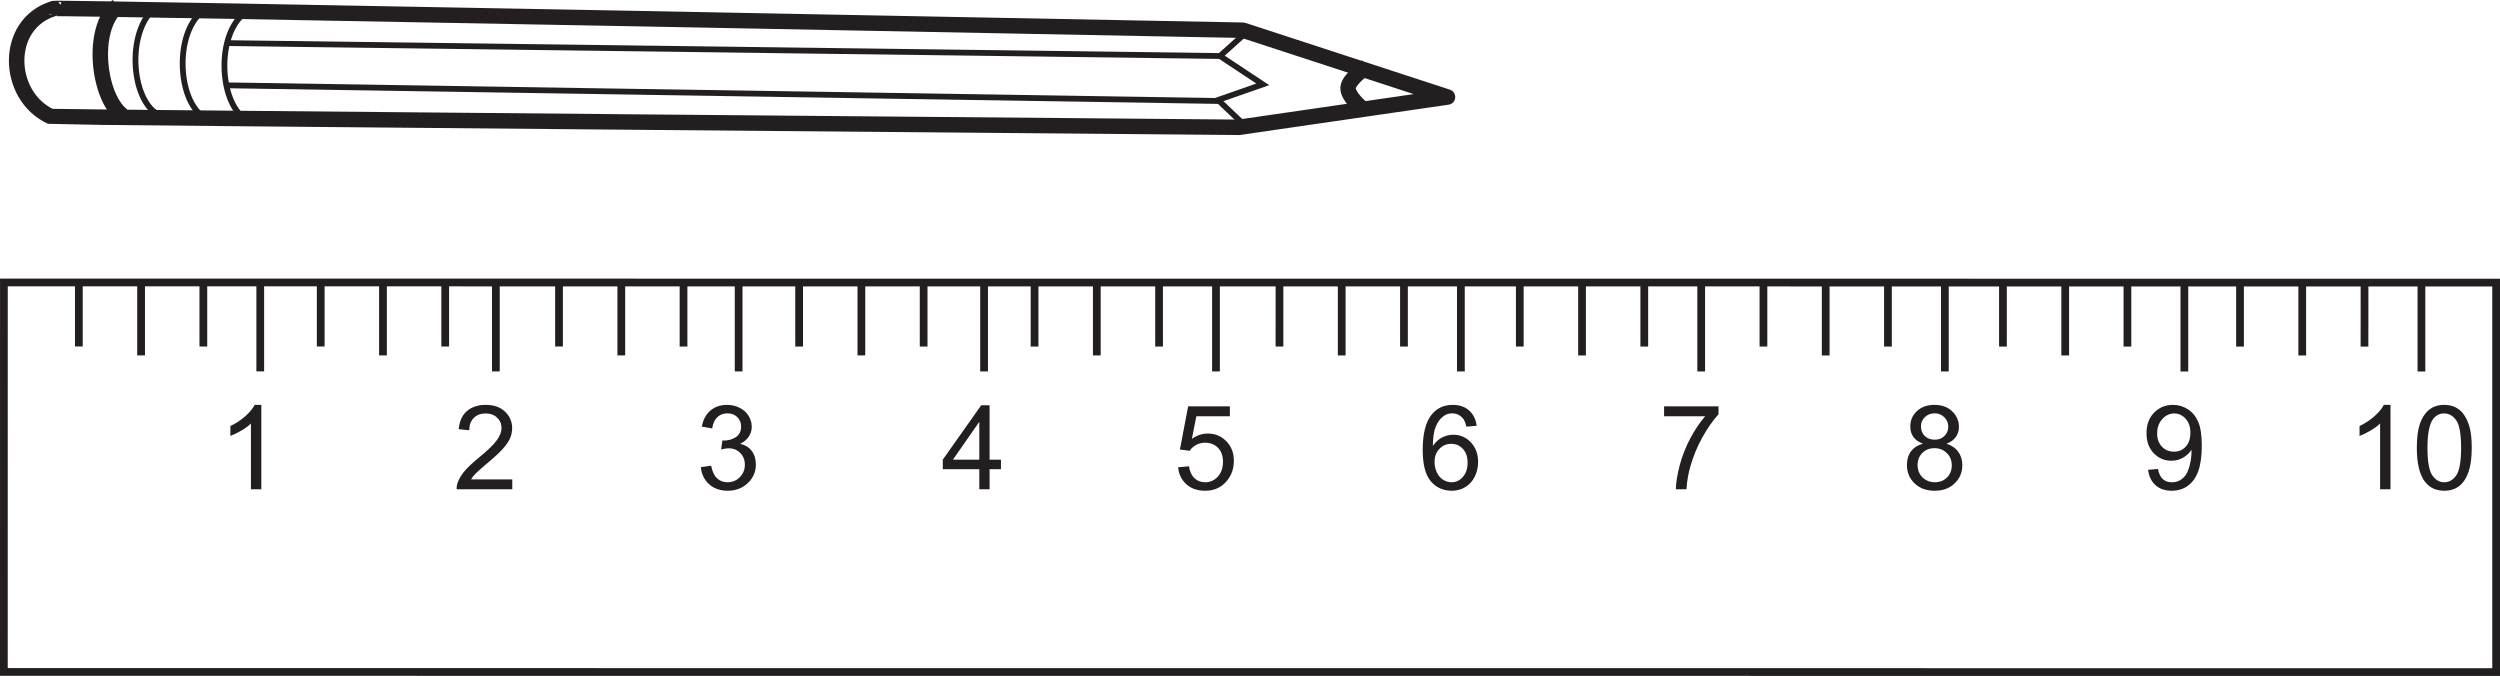 <?xml version="1.0" encoding="UTF-8"?>
<svg xmlns="http://www.w3.org/2000/svg" xmlns:xlink="http://www.w3.org/1999/xlink" width="323.004pt" height="87.33pt" viewBox="0 0 323.004 87.33" version="1.1">
<defs>
<g>
<symbol overflow="visible" id="glyph0-0">
<path style="stroke:none;" d="M 1.891 0 L 1.891 -9.484 L 9.484 -9.484 L 9.484 0 Z M 2.141 -0.234 L 9.25 -0.234 L 9.25 -9.25 L 2.141 -9.25 Z M 2.141 -0.234 "/>
</symbol>
<symbol overflow="visible" id="glyph0-1">
<path style="stroke:none;" d="M 5.656 0 L 4.312 0 L 4.312 -8.5 C 4 -8.188 3.582 -7.879 3.062 -7.578 C 2.539 -7.273 2.07 -7.047 1.656 -6.891 L 1.656 -8.172 C 2.395 -8.523 3.039 -8.953 3.594 -9.453 C 4.156 -9.953 4.555 -10.438 4.797 -10.906 L 5.656 -10.906 Z M 5.656 0 "/>
</symbol>
<symbol overflow="visible" id="glyph0-2">
<path style="stroke:none;" d="M 7.641 -1.281 L 7.641 0 L 0.453 0 C 0.441 -0.32 0.492 -0.629 0.609 -0.922 C 0.797 -1.41 1.086 -1.891 1.484 -2.359 C 1.891 -2.836 2.473 -3.391 3.234 -4.016 C 4.422 -4.984 5.219 -5.75 5.625 -6.312 C 6.039 -6.875 6.25 -7.41 6.25 -7.922 C 6.25 -8.453 6.062 -8.895 5.688 -9.25 C 5.312 -9.613 4.816 -9.797 4.203 -9.797 C 3.566 -9.797 3.055 -9.602 2.672 -9.219 C 2.285 -8.832 2.086 -8.301 2.078 -7.625 L 0.719 -7.766 C 0.812 -8.785 1.16 -9.562 1.766 -10.094 C 2.379 -10.633 3.203 -10.906 4.234 -10.906 C 5.273 -10.906 6.098 -10.613 6.703 -10.031 C 7.316 -9.457 7.625 -8.742 7.625 -7.891 C 7.625 -7.453 7.535 -7.023 7.359 -6.609 C 7.18 -6.191 6.883 -5.75 6.469 -5.281 C 6.062 -4.812 5.379 -4.176 4.422 -3.375 C 3.617 -2.695 3.102 -2.238 2.875 -2 C 2.645 -1.758 2.457 -1.52 2.312 -1.281 Z M 7.641 -1.281 "/>
</symbol>
<symbol overflow="visible" id="glyph0-3">
<path style="stroke:none;" d="M 0.641 -2.859 L 1.969 -3.047 C 2.125 -2.285 2.383 -1.738 2.75 -1.406 C 3.113 -1.07 3.562 -0.906 4.094 -0.906 C 4.719 -0.906 5.242 -1.125 5.672 -1.562 C 6.109 -2 6.328 -2.535 6.328 -3.172 C 6.328 -3.785 6.129 -4.289 5.734 -4.688 C 5.336 -5.094 4.828 -5.297 4.203 -5.297 C 3.953 -5.297 3.641 -5.242 3.266 -5.141 L 3.422 -6.312 C 3.504 -6.301 3.57 -6.297 3.625 -6.297 C 4.195 -6.297 4.707 -6.441 5.156 -6.734 C 5.613 -7.035 5.844 -7.492 5.844 -8.109 C 5.844 -8.598 5.676 -9.004 5.344 -9.328 C 5.02 -9.648 4.594 -9.812 4.062 -9.812 C 3.551 -9.812 3.117 -9.645 2.766 -9.312 C 2.422 -8.988 2.203 -8.504 2.109 -7.859 L 0.766 -8.094 C 0.93 -8.988 1.301 -9.68 1.875 -10.172 C 2.457 -10.66 3.176 -10.906 4.031 -10.906 C 4.625 -10.906 5.172 -10.773 5.672 -10.516 C 6.172 -10.266 6.551 -9.922 6.812 -9.484 C 7.082 -9.047 7.219 -8.578 7.219 -8.078 C 7.219 -7.609 7.086 -7.18 6.828 -6.797 C 6.578 -6.41 6.207 -6.102 5.719 -5.875 C 6.363 -5.727 6.863 -5.422 7.219 -4.953 C 7.57 -4.492 7.75 -3.91 7.75 -3.203 C 7.75 -2.254 7.398 -1.453 6.703 -0.797 C 6.016 -0.141 5.145 0.188 4.094 0.188 C 3.133 0.188 2.336 -0.094 1.703 -0.656 C 1.078 -1.227 0.723 -1.961 0.641 -2.859 Z M 0.641 -2.859 "/>
</symbol>
<symbol overflow="visible" id="glyph0-4">
<path style="stroke:none;" d="M 4.906 0 L 4.906 -2.594 L 0.188 -2.594 L 0.188 -3.828 L 5.156 -10.859 L 6.234 -10.859 L 6.234 -3.828 L 7.703 -3.828 L 7.703 -2.594 L 6.234 -2.594 L 6.234 0 Z M 4.906 -3.828 L 4.906 -8.719 L 1.5 -3.828 Z M 4.906 -3.828 "/>
</symbol>
<symbol overflow="visible" id="glyph0-5">
<path style="stroke:none;" d="M 0.625 -2.844 L 2.031 -2.969 C 2.133 -2.281 2.375 -1.766 2.75 -1.422 C 3.125 -1.078 3.582 -0.906 4.125 -0.906 C 4.758 -0.906 5.301 -1.145 5.75 -1.625 C 6.195 -2.113 6.422 -2.758 6.422 -3.562 C 6.422 -4.32 6.207 -4.922 5.781 -5.359 C 5.352 -5.797 4.789 -6.016 4.094 -6.016 C 3.664 -6.016 3.281 -5.914 2.938 -5.719 C 2.594 -5.531 2.32 -5.281 2.125 -4.969 L 0.859 -5.141 L 1.922 -10.719 L 7.312 -10.719 L 7.312 -9.438 L 2.984 -9.438 L 2.406 -6.516 C 3.051 -6.973 3.734 -7.203 4.453 -7.203 C 5.398 -7.203 6.195 -6.875 6.844 -6.219 C 7.5 -5.562 7.828 -4.719 7.828 -3.688 C 7.828 -2.695 7.539 -1.848 6.969 -1.141 C 6.27 -0.254 5.32 0.188 4.125 0.188 C 3.133 0.188 2.328 -0.086 1.703 -0.641 C 1.078 -1.191 0.719 -1.926 0.625 -2.844 Z M 0.625 -2.844 "/>
</symbol>
<symbol overflow="visible" id="glyph0-6">
<path style="stroke:none;" d="M 7.547 -8.203 L 6.219 -8.094 C 6.102 -8.613 5.938 -8.992 5.719 -9.234 C 5.352 -9.617 4.91 -9.812 4.391 -9.812 C 3.961 -9.812 3.586 -9.691 3.266 -9.453 C 2.848 -9.148 2.516 -8.703 2.266 -8.109 C 2.023 -7.523 1.898 -6.688 1.891 -5.594 C 2.211 -6.082 2.602 -6.445 3.062 -6.688 C 3.531 -6.926 4.02 -7.047 4.531 -7.047 C 5.426 -7.047 6.18 -6.719 6.797 -6.062 C 7.422 -5.406 7.734 -4.562 7.734 -3.531 C 7.734 -2.844 7.586 -2.207 7.297 -1.625 C 7.004 -1.039 6.598 -0.594 6.078 -0.281 C 5.566 0.031 4.988 0.188 4.344 0.188 C 3.227 0.188 2.32 -0.219 1.625 -1.031 C 0.926 -1.852 0.578 -3.203 0.578 -5.078 C 0.578 -7.18 0.961 -8.707 1.734 -9.656 C 2.41 -10.488 3.32 -10.906 4.469 -10.906 C 5.32 -10.906 6.02 -10.664 6.562 -10.188 C 7.113 -9.707 7.441 -9.047 7.547 -8.203 Z M 2.109 -3.516 C 2.109 -3.055 2.203 -2.617 2.391 -2.203 C 2.586 -1.785 2.859 -1.461 3.203 -1.234 C 3.555 -1.016 3.926 -0.906 4.312 -0.906 C 4.875 -0.906 5.359 -1.133 5.766 -1.594 C 6.172 -2.051 6.375 -2.664 6.375 -3.438 C 6.375 -4.195 6.172 -4.789 5.766 -5.219 C 5.367 -5.656 4.867 -5.875 4.266 -5.875 C 3.66 -5.875 3.148 -5.656 2.734 -5.219 C 2.316 -4.789 2.109 -4.223 2.109 -3.516 Z M 2.109 -3.516 "/>
</symbol>
<symbol overflow="visible" id="glyph0-7">
<path style="stroke:none;" d="M 0.719 -9.438 L 0.719 -10.719 L 7.75 -10.719 L 7.75 -9.688 C 7.062 -8.945 6.375 -7.969 5.688 -6.75 C 5.008 -5.531 4.488 -4.273 4.125 -2.984 C 3.852 -2.078 3.68 -1.082 3.609 0 L 2.234 0 C 2.254 -0.852 2.422 -1.883 2.734 -3.094 C 3.055 -4.301 3.516 -5.469 4.109 -6.594 C 4.711 -7.719 5.352 -8.664 6.031 -9.438 Z M 0.719 -9.438 "/>
</symbol>
<symbol overflow="visible" id="glyph0-8">
<path style="stroke:none;" d="M 2.688 -5.891 C 2.133 -6.086 1.723 -6.375 1.453 -6.75 C 1.18 -7.125 1.047 -7.578 1.047 -8.109 C 1.047 -8.898 1.328 -9.562 1.891 -10.094 C 2.461 -10.633 3.223 -10.906 4.172 -10.906 C 5.117 -10.906 5.879 -10.629 6.453 -10.078 C 7.035 -9.523 7.328 -8.852 7.328 -8.062 C 7.328 -7.562 7.191 -7.125 6.922 -6.75 C 6.66 -6.375 6.258 -6.086 5.719 -5.891 C 6.395 -5.672 6.906 -5.316 7.25 -4.828 C 7.594 -4.348 7.766 -3.773 7.766 -3.109 C 7.766 -2.18 7.438 -1.398 6.781 -0.766 C 6.125 -0.129 5.258 0.188 4.188 0.188 C 3.113 0.188 2.25 -0.129 1.594 -0.766 C 0.938 -1.398 0.609 -2.191 0.609 -3.141 C 0.609 -3.848 0.785 -4.438 1.141 -4.906 C 1.504 -5.383 2.02 -5.711 2.688 -5.891 Z M 2.422 -8.156 C 2.422 -7.633 2.582 -7.211 2.906 -6.891 C 3.238 -6.566 3.672 -6.406 4.203 -6.406 C 4.711 -6.406 5.129 -6.566 5.453 -6.891 C 5.785 -7.211 5.953 -7.609 5.953 -8.078 C 5.953 -8.566 5.781 -8.977 5.438 -9.312 C 5.102 -9.645 4.688 -9.812 4.188 -9.812 C 3.676 -9.812 3.254 -9.645 2.922 -9.312 C 2.586 -8.988 2.422 -8.602 2.422 -8.156 Z M 1.984 -3.141 C 1.984 -2.754 2.07 -2.383 2.25 -2.031 C 2.438 -1.676 2.707 -1.398 3.062 -1.203 C 3.414 -1.004 3.797 -0.906 4.203 -0.906 C 4.836 -0.906 5.363 -1.109 5.781 -1.516 C 6.195 -1.93 6.406 -2.457 6.406 -3.094 C 6.406 -3.727 6.191 -4.254 5.766 -4.672 C 5.336 -5.098 4.801 -5.312 4.156 -5.312 C 3.531 -5.312 3.008 -5.102 2.594 -4.688 C 2.188 -4.27 1.984 -3.754 1.984 -3.141 Z M 1.984 -3.141 "/>
</symbol>
<symbol overflow="visible" id="glyph0-9">
<path style="stroke:none;" d="M 0.828 -2.516 L 2.109 -2.625 C 2.223 -2.02 2.43 -1.582 2.734 -1.312 C 3.035 -1.039 3.426 -0.906 3.906 -0.906 C 4.32 -0.906 4.68 -1 4.984 -1.188 C 5.297 -1.375 5.551 -1.625 5.75 -1.938 C 5.945 -2.258 6.109 -2.688 6.234 -3.219 C 6.367 -3.75 6.438 -4.289 6.438 -4.844 C 6.438 -4.906 6.438 -4.992 6.438 -5.109 C 6.164 -4.68 5.801 -4.336 5.344 -4.078 C 4.883 -3.816 4.383 -3.688 3.844 -3.688 C 2.945 -3.688 2.188 -4.008 1.562 -4.656 C 0.938 -5.312 0.625 -6.172 0.625 -7.234 C 0.625 -8.336 0.945 -9.223 1.594 -9.891 C 2.25 -10.566 3.066 -10.906 4.047 -10.906 C 4.754 -10.906 5.398 -10.711 5.984 -10.328 C 6.566 -9.953 7.008 -9.41 7.312 -8.703 C 7.613 -8.004 7.766 -6.988 7.766 -5.656 C 7.766 -4.27 7.613 -3.164 7.312 -2.344 C 7.02 -1.52 6.57 -0.891 5.969 -0.453 C 5.375 -0.023 4.676 0.188 3.875 0.188 C 3.031 0.188 2.336 -0.047 1.797 -0.516 C 1.266 -0.992 0.941 -1.66 0.828 -2.516 Z M 6.297 -7.297 C 6.297 -8.066 6.086 -8.676 5.672 -9.125 C 5.266 -9.57 4.773 -9.797 4.203 -9.797 C 3.609 -9.797 3.094 -9.551 2.656 -9.062 C 2.219 -8.582 2 -7.957 2 -7.188 C 2 -6.5 2.207 -5.938 2.625 -5.5 C 3.039 -5.07 3.555 -4.859 4.172 -4.859 C 4.785 -4.859 5.289 -5.07 5.688 -5.5 C 6.094 -5.938 6.297 -6.535 6.297 -7.297 Z M 6.297 -7.297 "/>
</symbol>
<symbol overflow="visible" id="glyph0-10">
<path style="stroke:none;" d="M 0.625 -5.359 C 0.625 -6.641 0.754 -7.672 1.016 -8.453 C 1.285 -9.234 1.68 -9.836 2.203 -10.266 C 2.723 -10.691 3.379 -10.906 4.172 -10.906 C 4.754 -10.906 5.266 -10.785 5.703 -10.547 C 6.141 -10.316 6.5 -9.977 6.781 -9.531 C 7.07 -9.094 7.301 -8.555 7.469 -7.922 C 7.633 -7.285 7.719 -6.43 7.719 -5.359 C 7.719 -4.078 7.582 -3.047 7.312 -2.266 C 7.051 -1.484 6.66 -0.879 6.141 -0.453 C 5.617 -0.023 4.961 0.188 4.172 0.188 C 3.117 0.188 2.297 -0.188 1.703 -0.938 C 0.984 -1.844 0.625 -3.316 0.625 -5.359 Z M 2 -5.359 C 2 -3.578 2.207 -2.391 2.625 -1.797 C 3.039 -1.203 3.555 -0.906 4.172 -0.906 C 4.785 -0.906 5.301 -1.203 5.719 -1.797 C 6.133 -2.391 6.344 -3.578 6.344 -5.359 C 6.344 -7.141 6.133 -8.32 5.719 -8.906 C 5.301 -9.5 4.781 -9.797 4.156 -9.797 C 3.539 -9.797 3.051 -9.535 2.688 -9.016 C 2.227 -8.359 2 -7.141 2 -5.359 Z M 2 -5.359 "/>
</symbol>
</g>
<clipPath id="clip1">
  <path d="M 0 30 L 323.004 30 L 323.004 87.328 L 0 87.328 Z M 0 30 "/>
</clipPath>
</defs>
<g id="surface1">
<g clip-path="url(#clip1)" clip-rule="nonzero">
<path style="fill:none;stroke-width:1;stroke-linecap:butt;stroke-linejoin:miter;stroke:rgb(13.73%,12.16%,12.549%);stroke-opacity:1;stroke-miterlimit:4;" d="M -0 0.002 L 0.004 50.322 L 322.004 50.306 L 322.004 -0.014 Z M -0 0.002 " transform="matrix(1,0,0,-1,0.5,86.818)"/>
</g>
<path style="fill:none;stroke-width:1;stroke-linecap:butt;stroke-linejoin:miter;stroke:rgb(13.73%,12.16%,12.549%);stroke-opacity:1;stroke-miterlimit:4;" d="M 0.001 -0 L 0.001 -8.27 " transform="matrix(1,0,0,-1,10.186,36.496)"/>
<path style="fill:none;stroke-width:1;stroke-linecap:butt;stroke-linejoin:miter;stroke:rgb(13.73%,12.16%,12.549%);stroke-opacity:1;stroke-miterlimit:4;" d="M -0.001 0.002 L -0.001 -9.42 " transform="matrix(1,0,0,-1,18.231,36.498)"/>
<path style="fill:none;stroke-width:1;stroke-linecap:butt;stroke-linejoin:miter;stroke:rgb(13.73%,12.16%,12.549%);stroke-opacity:1;stroke-miterlimit:4;" d="M 0.001 0.002 L 0.001 -8.272 " transform="matrix(1,0,0,-1,26.272,36.498)"/>
<path style="fill:none;stroke-width:1;stroke-linecap:butt;stroke-linejoin:miter;stroke:rgb(13.73%,12.16%,12.549%);stroke-opacity:1;stroke-miterlimit:4;" d="M -0.001 0.002 L -0.001 -8.272 " transform="matrix(1,0,0,-1,41.438,36.498)"/>
<path style="fill:none;stroke-width:1;stroke-linecap:butt;stroke-linejoin:miter;stroke:rgb(13.73%,12.16%,12.549%);stroke-opacity:1;stroke-miterlimit:4;" d="M -0.001 0.002 L -0.001 -9.42 " transform="matrix(1,0,0,-1,49.481,36.498)"/>
<path style="fill:none;stroke-width:1;stroke-linecap:butt;stroke-linejoin:miter;stroke:rgb(13.73%,12.16%,12.549%);stroke-opacity:1;stroke-miterlimit:4;" d="M -0.001 0.002 L -0.001 -8.272 " transform="matrix(1,0,0,-1,57.524,36.498)"/>
<path style="fill:none;stroke-width:1;stroke-linecap:butt;stroke-linejoin:miter;stroke:rgb(13.73%,12.16%,12.549%);stroke-opacity:1;stroke-miterlimit:4;" d="M -0.002 0.002 L -0.002 -8.272 " transform="matrix(1,0,0,-1,72.228,36.498)"/>
<path style="fill:none;stroke-width:1;stroke-linecap:butt;stroke-linejoin:miter;stroke:rgb(13.73%,12.16%,12.549%);stroke-opacity:1;stroke-miterlimit:4;" d="M 0.001 0.002 L 0.001 -9.42 " transform="matrix(1,0,0,-1,80.272,36.498)"/>
<path style="fill:none;stroke-width:1;stroke-linecap:butt;stroke-linejoin:miter;stroke:rgb(13.73%,12.16%,12.549%);stroke-opacity:1;stroke-miterlimit:4;" d="M -0.001 0.002 L -0.001 -8.272 " transform="matrix(1,0,0,-1,88.314,36.502)"/>
<path style="fill:none;stroke-width:1;stroke-linecap:butt;stroke-linejoin:miter;stroke:rgb(13.73%,12.16%,12.549%);stroke-opacity:1;stroke-miterlimit:4;" d="M -0.001 0.002 L -0.001 -8.272 " transform="matrix(1,0,0,-1,103.251,36.502)"/>
<path style="fill:none;stroke-width:1;stroke-linecap:butt;stroke-linejoin:miter;stroke:rgb(13.73%,12.16%,12.549%);stroke-opacity:1;stroke-miterlimit:4;" d="M -0.001 0.002 L -0.001 -9.416 " transform="matrix(1,0,0,-1,111.293,36.502)"/>
<path style="fill:none;stroke-width:1;stroke-linecap:butt;stroke-linejoin:miter;stroke:rgb(13.73%,12.16%,12.549%);stroke-opacity:1;stroke-miterlimit:4;" d="M 0.001 0.002 L 0.001 -8.272 " transform="matrix(1,0,0,-1,119.335,36.502)"/>
<path style="fill:none;stroke-width:1;stroke-linecap:butt;stroke-linejoin:miter;stroke:rgb(13.73%,12.16%,12.549%);stroke-opacity:1;stroke-miterlimit:4;" d="M -0.001 0.002 L -0.001 -11.487 " transform="matrix(1,0,0,-1,33.626,36.498)"/>
<path style="fill:none;stroke-width:1;stroke-linecap:butt;stroke-linejoin:miter;stroke:rgb(13.73%,12.16%,12.549%);stroke-opacity:1;stroke-miterlimit:4;" d="M 0 0.002 L 0 -8.272 " transform="matrix(1,0,0,-1,133.667,36.502)"/>
<path style="fill:none;stroke-width:1;stroke-linecap:butt;stroke-linejoin:miter;stroke:rgb(13.73%,12.16%,12.549%);stroke-opacity:1;stroke-miterlimit:4;" d="M 0 0.002 L 0 -9.42 " transform="matrix(1,0,0,-1,141.71,36.502)"/>
<path style="fill:none;stroke-width:1;stroke-linecap:butt;stroke-linejoin:miter;stroke:rgb(13.73%,12.16%,12.549%);stroke-opacity:1;stroke-miterlimit:4;" d="M 0.001 0.002 L 0.001 -8.272 " transform="matrix(1,0,0,-1,149.753,36.502)"/>
<path style="fill:none;stroke-width:1;stroke-linecap:butt;stroke-linejoin:miter;stroke:rgb(13.73%,12.16%,12.549%);stroke-opacity:1;stroke-miterlimit:4;" d="M -0 -0 L -0 -11.485 " transform="matrix(1,0,0,-1,157.106,36.504)"/>
<path style="fill:none;stroke-width:1;stroke-linecap:butt;stroke-linejoin:miter;stroke:rgb(13.73%,12.16%,12.549%);stroke-opacity:1;stroke-miterlimit:4;" d="M -0 -0 L -0.004 -8.27 " transform="matrix(1,0,0,-1,165.313,36.504)"/>
<path style="fill:none;stroke-width:1;stroke-linecap:butt;stroke-linejoin:miter;stroke:rgb(13.73%,12.16%,12.549%);stroke-opacity:1;stroke-miterlimit:4;" d="M -0.001 -0 L -0.001 -9.418 " transform="matrix(1,0,0,-1,173.353,36.504)"/>
<path style="fill:none;stroke-width:1;stroke-linecap:butt;stroke-linejoin:miter;stroke:rgb(13.73%,12.16%,12.549%);stroke-opacity:1;stroke-miterlimit:4;" d="M -0.001 -0 L -0.001 -8.27 " transform="matrix(1,0,0,-1,181.396,36.504)"/>
<path style="fill:none;stroke-width:1;stroke-linecap:butt;stroke-linejoin:miter;stroke:rgb(13.73%,12.16%,12.549%);stroke-opacity:1;stroke-miterlimit:4;" d="M 0.002 -0 L 0.002 -11.488 " transform="matrix(1,0,0,-1,188.748,36.504)"/>
<path style="fill:none;stroke-width:1;stroke-linecap:butt;stroke-linejoin:miter;stroke:rgb(13.73%,12.16%,12.549%);stroke-opacity:1;stroke-miterlimit:4;" d="M -0.001 -0 L -0.001 -8.27 " transform="matrix(1,0,0,-1,196.36,36.504)"/>
<path style="fill:none;stroke-width:1;stroke-linecap:butt;stroke-linejoin:miter;stroke:rgb(13.73%,12.16%,12.549%);stroke-opacity:1;stroke-miterlimit:4;" d="M -0.001 -0 L -0.001 -9.422 " transform="matrix(1,0,0,-1,204.403,36.504)"/>
<path style="fill:none;stroke-width:1;stroke-linecap:butt;stroke-linejoin:miter;stroke:rgb(13.73%,12.16%,12.549%);stroke-opacity:1;stroke-miterlimit:4;" d="M -0 -0 L -0 -8.27 " transform="matrix(1,0,0,-1,212.445,36.504)"/>
<path style="fill:none;stroke-width:1;stroke-linecap:butt;stroke-linejoin:miter;stroke:rgb(13.73%,12.16%,12.549%);stroke-opacity:1;stroke-miterlimit:4;" d="M 0.001 0.002 L 0.001 -11.487 " transform="matrix(1,0,0,-1,219.796,36.506)"/>
<path style="fill:none;stroke-width:1;stroke-linecap:butt;stroke-linejoin:miter;stroke:rgb(13.73%,12.16%,12.549%);stroke-opacity:1;stroke-miterlimit:4;" d="M -0 -0 L -0 -8.27 " transform="matrix(1,0,0,-1,227.84,36.504)"/>
<path style="fill:none;stroke-width:1;stroke-linecap:butt;stroke-linejoin:miter;stroke:rgb(13.73%,12.16%,12.549%);stroke-opacity:1;stroke-miterlimit:4;" d="M -0 0.002 L -0 -9.42 " transform="matrix(1,0,0,-1,235.883,36.506)"/>
<path style="fill:none;stroke-width:1;stroke-linecap:butt;stroke-linejoin:miter;stroke:rgb(13.73%,12.16%,12.549%);stroke-opacity:1;stroke-miterlimit:4;" d="M -0 0.002 L -0 -8.272 " transform="matrix(1,0,0,-1,243.926,36.506)"/>
<path style="fill:none;stroke-width:1;stroke-linecap:butt;stroke-linejoin:miter;stroke:rgb(13.73%,12.16%,12.549%);stroke-opacity:1;stroke-miterlimit:4;" d="M -0.001 0.002 L -0.001 -11.487 " transform="matrix(1,0,0,-1,251.278,36.506)"/>
<path style="fill:none;stroke-width:1;stroke-linecap:butt;stroke-linejoin:miter;stroke:rgb(13.73%,12.16%,12.549%);stroke-opacity:1;stroke-miterlimit:4;" d="M -0.001 0.002 L -0.001 -8.272 " transform="matrix(1,0,0,-1,258.786,36.506)"/>
<path style="fill:none;stroke-width:1;stroke-linecap:butt;stroke-linejoin:miter;stroke:rgb(13.73%,12.16%,12.549%);stroke-opacity:1;stroke-miterlimit:4;" d="M -0.001 0.002 L -0.001 -9.42 " transform="matrix(1,0,0,-1,266.829,36.506)"/>
<path style="fill:none;stroke-width:1;stroke-linecap:butt;stroke-linejoin:miter;stroke:rgb(13.73%,12.16%,12.549%);stroke-opacity:1;stroke-miterlimit:4;" d="M -0.001 0.002 L -0.001 -8.272 " transform="matrix(1,0,0,-1,274.868,36.506)"/>
<path style="fill:none;stroke-width:1;stroke-linecap:butt;stroke-linejoin:miter;stroke:rgb(13.73%,12.16%,12.549%);stroke-opacity:1;stroke-miterlimit:4;" d="M -0 0.002 L -0 -11.49 " transform="matrix(1,0,0,-1,282.223,36.506)"/>
<path style="fill:none;stroke-width:1;stroke-linecap:butt;stroke-linejoin:miter;stroke:rgb(13.73%,12.16%,12.549%);stroke-opacity:1;stroke-miterlimit:4;" d="M 0.001 0.002 L 0.001 -8.272 " transform="matrix(1,0,0,-1,289.413,36.506)"/>
<path style="fill:none;stroke-width:1;stroke-linecap:butt;stroke-linejoin:miter;stroke:rgb(13.73%,12.16%,12.549%);stroke-opacity:1;stroke-miterlimit:4;" d="M -0 0.002 L -0 -9.42 " transform="matrix(1,0,0,-1,297.453,36.506)"/>
<path style="fill:none;stroke-width:1;stroke-linecap:butt;stroke-linejoin:miter;stroke:rgb(13.73%,12.16%,12.549%);stroke-opacity:1;stroke-miterlimit:4;" d="M 0.002 0.002 L -0.002 -8.272 " transform="matrix(1,0,0,-1,305.498,36.51)"/>
<path style="fill:none;stroke-width:1;stroke-linecap:butt;stroke-linejoin:miter;stroke:rgb(13.73%,12.16%,12.549%);stroke-opacity:1;stroke-miterlimit:4;" d="M 0.001 0.002 L 0.001 -11.487 " transform="matrix(1,0,0,-1,312.851,36.51)"/>
<path style="fill:none;stroke-width:1;stroke-linecap:butt;stroke-linejoin:miter;stroke:rgb(13.73%,12.16%,12.549%);stroke-opacity:1;stroke-miterlimit:4;" d="M -0.001 0.002 L -0.001 -11.49 " transform="matrix(1,0,0,-1,64.067,36.498)"/>
<path style="fill:none;stroke-width:1;stroke-linecap:butt;stroke-linejoin:miter;stroke:rgb(13.73%,12.16%,12.549%);stroke-opacity:1;stroke-miterlimit:4;" d="M -0.002 0.002 L -0.002 -11.487 " transform="matrix(1,0,0,-1,95.435,36.502)"/>
<path style="fill:none;stroke-width:1;stroke-linecap:butt;stroke-linejoin:miter;stroke:rgb(13.73%,12.16%,12.549%);stroke-opacity:1;stroke-miterlimit:4;" d="M -0.001 0.002 L -0.001 -11.487 " transform="matrix(1,0,0,-1,127.145,36.502)"/>
<g style="fill:rgb(13.73%,12.16%,12.549%);fill-opacity:1;">
  <use xlink:href="#glyph0-1" x="28.108" y="63.216"/>
</g>
<g style="fill:rgb(13.73%,12.16%,12.549%);fill-opacity:1;">
  <use xlink:href="#glyph0-2" x="58.546" y="63.216"/>
</g>
<g style="fill:rgb(13.73%,12.16%,12.549%);fill-opacity:1;">
  <use xlink:href="#glyph0-3" x="89.909" y="63.216"/>
</g>
<g style="fill:rgb(13.73%,12.16%,12.549%);fill-opacity:1;">
  <use xlink:href="#glyph0-4" x="121.621" y="63.216"/>
</g>
<g style="fill:rgb(13.73%,12.16%,12.549%);fill-opacity:1;">
  <use xlink:href="#glyph0-5" x="151.588" y="63.216"/>
</g>
<g style="fill:rgb(13.73%,12.16%,12.549%);fill-opacity:1;">
  <use xlink:href="#glyph0-6" x="183.239" y="63.216"/>
</g>
<g style="fill:rgb(13.73%,12.16%,12.549%);fill-opacity:1;">
  <use xlink:href="#glyph0-7" x="214.284" y="63.216"/>
</g>
<g style="fill:rgb(13.73%,12.16%,12.549%);fill-opacity:1;">
  <use xlink:href="#glyph0-8" x="245.768" y="63.216"/>
</g>
<g style="fill:rgb(13.73%,12.16%,12.549%);fill-opacity:1;">
  <use xlink:href="#glyph0-9" x="276.706" y="63.216"/>
</g>
<g style="fill:rgb(13.73%,12.16%,12.549%);fill-opacity:1;">
  <use xlink:href="#glyph0-1" x="303.201" y="63.216"/>
  <use xlink:href="#glyph0-10" x="311.633" y="63.216"/>
</g>
<path style="fill:none;stroke-width:2;stroke-linecap:butt;stroke-linejoin:round;stroke:rgb(13.73%,12.16%,12.549%);stroke-opacity:1;stroke-miterlimit:4;" d="M -0 0 L -26.961 -3.914 C -26.961 -3.914 -180.246 -2.601 -180.457 -2.523 C -186.223 0.121 -186.582 9.442 -180.086 11.43 C -180.371 11.633 -26.422 8.629 -26.422 8.629 Z M -0 0 " transform="matrix(1,0,0,-1,187.02,12.535)"/>
<path style="fill:none;stroke-width:0.75;stroke-linecap:butt;stroke-linejoin:miter;stroke:rgb(13.73%,12.16%,12.549%);stroke-opacity:1;stroke-miterlimit:4;" d="M -0.001 -0.001 L -4.192 3.984 L 1.589 6.003 L -3.938 9.663 L -0.747 12.531 " transform="matrix(1,0,0,-1,161.563,16.902)"/>
<path style="fill:none;stroke-width:2;stroke-linecap:butt;stroke-linejoin:miter;stroke:rgb(13.73%,12.16%,12.549%);stroke-opacity:1;stroke-miterlimit:4;" d="M -0 0.001 C -0 0.001 -1.809 1.482 -1.75 2.611 C -1.691 3.747 0.656 5.321 0.656 5.321 " transform="matrix(1,0,0,-1,175.926,13.95)"/>
<path style="fill:none;stroke-width:0.75;stroke-linecap:butt;stroke-linejoin:miter;stroke:rgb(13.73%,12.16%,12.549%);stroke-opacity:1;stroke-miterlimit:4;" d="M 0 -0.002 L -128.414 2.026 " transform="matrix(1,0,0,-1,157.582,13.049)"/>
<path style="fill:none;stroke-width:0.75;stroke-linecap:butt;stroke-linejoin:miter;stroke:rgb(13.73%,12.16%,12.549%);stroke-opacity:1;stroke-miterlimit:4;" d="M -0.002 -0.001 L -128.306 1.667 " transform="matrix(1,0,0,-1,157.626,7.237)"/>
<path style="fill:none;stroke-width:0.75;stroke-linecap:butt;stroke-linejoin:miter;stroke:rgb(13.73%,12.16%,12.549%);stroke-opacity:1;stroke-miterlimit:4;" d="M 0.001 0 C -3.151 2.297 -3.581 10.567 -0.019 13.52 " transform="matrix(1,0,0,-1,31.526,15.266)"/>
<path style="fill:none;stroke-width:2;stroke-linecap:butt;stroke-linejoin:miter;stroke:rgb(13.73%,12.16%,12.549%);stroke-opacity:1;stroke-miterlimit:4;" d="M -0 0.001 C -3.156 2.294 -4.215 11.216 -0.648 14.165 " transform="matrix(1,0,0,-1,15.844,14.935)"/>
<path style="fill:none;stroke-width:0.75;stroke-linecap:butt;stroke-linejoin:miter;stroke:rgb(13.73%,12.16%,12.549%);stroke-opacity:1;stroke-miterlimit:4;" d="M 0 -0.001 C -3.156 2.296 -3.589 10.573 -0.019 13.523 " transform="matrix(1,0,0,-1,20.039,14.538)"/>
<path style="fill:none;stroke-width:0.75;stroke-linecap:butt;stroke-linejoin:miter;stroke:rgb(13.73%,12.16%,12.549%);stroke-opacity:1;stroke-miterlimit:4;" d="M -0 0.001 C -3.156 2.294 -3.586 10.572 -0.016 13.521 " transform="matrix(1,0,0,-1,26.133,14.989)"/>
</g>
</svg>
